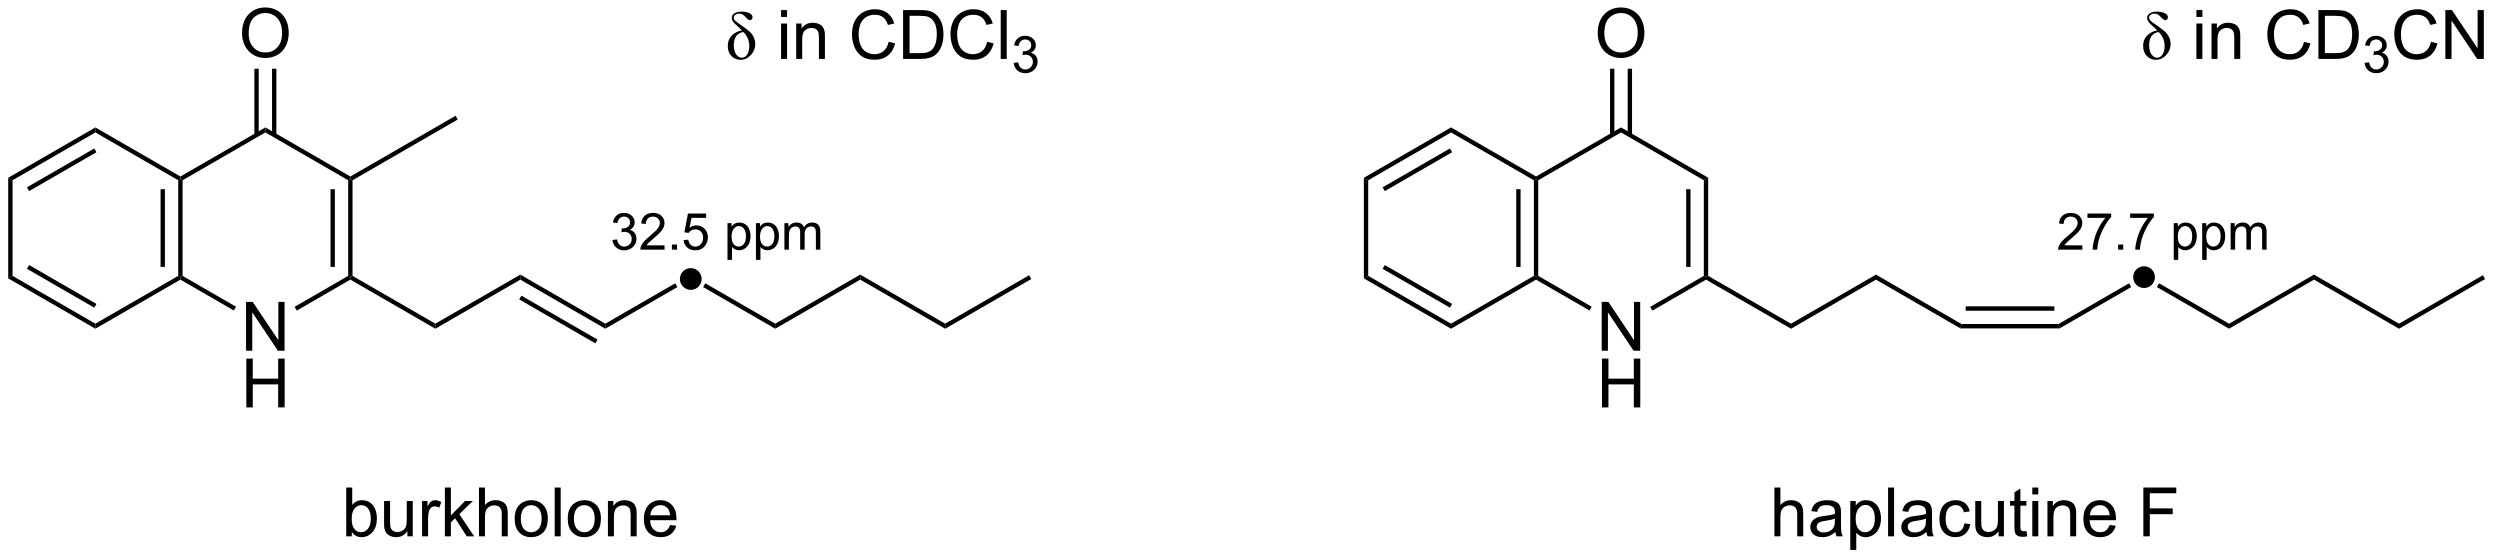 <?xml version="1.0" encoding="UTF-8"?>
<!DOCTYPE svg PUBLIC '-//W3C//DTD SVG 1.0//EN'
          'http://www.w3.org/TR/2001/REC-SVG-20010904/DTD/svg10.dtd'>
<svg stroke-dasharray="none" shape-rendering="auto" xmlns="http://www.w3.org/2000/svg" font-family="'Dialog'" text-rendering="auto" width="402" fill-opacity="1" color-interpolation="auto" color-rendering="auto" preserveAspectRatio="xMidYMid meet" font-size="12px" viewBox="0 0 402 90" fill="black" xmlns:xlink="http://www.w3.org/1999/xlink" stroke="black" image-rendering="auto" stroke-miterlimit="10" stroke-linecap="square" stroke-linejoin="miter" font-style="normal" stroke-width="1" height="90" stroke-dashoffset="0" font-weight="normal" stroke-opacity="1"
><!--Generated by the Batik Graphics2D SVG Generator--><defs id="genericDefs"
  /><g
  ><defs id="defs1"
    ><clipPath clipPathUnits="userSpaceOnUse" id="clipPath1"
      ><path d="M0.633 2.71 L301.441 2.71 L301.441 70.151 L0.633 70.151 L0.633 2.71 Z"
      /></clipPath
      ><clipPath clipPathUnits="userSpaceOnUse" id="clipPath2"
      ><path d="M26.406 276.497 L26.406 342.063 L318.85 342.063 L318.85 276.497 Z"
      /></clipPath
    ></defs
    ><g transform="scale(1.333,1.333) translate(-0.633,-2.71) matrix(1.029,0,0,1.029,-26.528,-281.695)"
    ><path d="M107.374 310.371 C106.67 310.371 106.099 309.8 106.099 309.096 C106.099 308.391 106.67 307.82 107.374 307.82 C108.079 307.82 108.65 308.391 108.65 309.096 C108.65 309.8 108.079 310.371 107.374 310.371" stroke="none" clip-path="url(#clipPath2)"
    /></g
    ><g transform="matrix(1.371,0,0,1.371,-36.215,-379.207)"
    ><path d="M277.883 310.371 C277.179 310.371 276.608 309.8 276.608 309.096 C276.608 308.391 277.179 307.82 277.883 307.82 C278.588 307.82 279.159 308.391 279.159 309.096 C279.159 309.8 278.588 310.371 277.883 310.371" stroke="none" clip-path="url(#clipPath2)"
    /></g
    ><g transform="matrix(1.371,0,0,1.371,-36.215,-379.207)"
    ><path d="M47.83 308.948 L47.574 309.096 L47.319 308.948 L47.319 297.734 L47.574 297.586 L47.83 297.734 ZM45.758 307.899 L45.758 298.783 L45.248 298.783 L45.248 307.899 Z" stroke="none" clip-path="url(#clipPath2)"
    /></g
    ><g transform="matrix(1.371,0,0,1.371,-36.215,-379.207)"
    ><path d="M47.574 297.292 L47.574 297.586 L47.319 297.734 L37.6 292.126 L37.6 291.537 Z" stroke="none" clip-path="url(#clipPath2)"
    /></g
    ><g transform="matrix(1.371,0,0,1.371,-36.215,-379.207)"
    ><path d="M37.6 291.537 L37.6 292.126 L27.888 297.734 L27.378 297.439 ZM37.473 294.003 L29.577 298.561 L29.832 299.003 L37.728 294.445 Z" stroke="none" clip-path="url(#clipPath2)"
    /></g
    ><g transform="matrix(1.371,0,0,1.371,-36.215,-379.207)"
    ><path d="M27.378 297.439 L27.888 297.734 L27.888 308.948 L27.378 309.243 Z" stroke="none" clip-path="url(#clipPath2)"
    /></g
    ><g transform="matrix(1.371,0,0,1.371,-36.215,-379.207)"
    ><path d="M27.378 309.243 L27.888 308.948 L37.6 314.555 L37.6 315.145 ZM29.577 308.12 L37.473 312.679 L37.728 312.237 L29.832 307.679 Z" stroke="none" clip-path="url(#clipPath2)"
    /></g
    ><g transform="matrix(1.371,0,0,1.371,-36.215,-379.207)"
    ><path d="M37.6 315.145 L37.6 314.555 L47.319 308.948 L47.574 309.096 L47.574 309.39 Z" stroke="none" clip-path="url(#clipPath2)"
    /></g
    ><g transform="matrix(1.371,0,0,1.371,-36.215,-379.207)"
    ><path d="M55.275 317.725 L55.275 311.998 L56.054 311.998 L59.062 316.493 L59.062 311.998 L59.788 311.998 L59.788 317.725 L59.01 317.725 L56.002 313.225 L56.002 317.725 L55.275 317.725 Z" stroke="none" clip-path="url(#clipPath2)"
    /></g
    ><g transform="matrix(1.371,0,0,1.371,-36.215,-379.207)"
    ><path d="M55.307 324.375 L55.307 318.649 L56.064 318.649 L56.064 321 L59.041 321 L59.041 318.649 L59.799 318.649 L59.799 324.375 L59.041 324.375 L59.041 321.675 L56.064 321.675 L56.064 324.375 L55.307 324.375 Z" stroke="none" clip-path="url(#clipPath2)"
    /></g
    ><g transform="matrix(1.371,0,0,1.371,-36.215,-379.207)"
    ><path d="M47.574 309.39 L47.574 309.096 L47.83 308.948 L54.099 312.568 L53.844 313.01 Z" stroke="none" clip-path="url(#clipPath2)"
    /></g
    ><g transform="matrix(1.371,0,0,1.371,-36.215,-379.207)"
    ><path d="M61.222 313.019 L60.967 312.577 L67.252 308.948 L67.508 309.096 L67.508 309.39 Z" stroke="none" clip-path="url(#clipPath2)"
    /></g
    ><g transform="matrix(1.371,0,0,1.371,-36.215,-379.207)"
    ><path d="M67.763 308.948 L67.508 309.096 L67.252 308.948 L67.252 297.734 L67.508 297.586 L67.763 297.734 ZM65.691 307.899 L65.691 298.782 L65.181 298.782 L65.181 307.899 Z" stroke="none" clip-path="url(#clipPath2)"
    /></g
    ><g transform="matrix(1.371,0,0,1.371,-36.215,-379.207)"
    ><path d="M67.508 297.292 L67.508 297.586 L67.252 297.734 L57.541 292.126 L57.541 291.537 Z" stroke="none" clip-path="url(#clipPath2)"
    /></g
    ><g transform="matrix(1.371,0,0,1.371,-36.215,-379.207)"
    ><path d="M57.541 291.537 L57.541 292.126 L47.83 297.734 L47.574 297.586 L47.574 297.292 Z" stroke="none" clip-path="url(#clipPath2)"
    /></g
    ><g transform="matrix(1.371,0,0,1.371,-36.215,-379.207)"
    ><path d="M54.804 280.508 Q54.804 279.081 55.57 278.277 Q56.335 277.469 57.546 277.469 Q58.338 277.469 58.973 277.85 Q59.611 278.227 59.945 278.904 Q60.281 279.581 60.281 280.441 Q60.281 281.313 59.929 282.001 Q59.578 282.688 58.932 283.042 Q58.288 283.397 57.541 283.397 Q56.734 283.397 56.096 283.006 Q55.46 282.613 55.132 281.938 Q54.804 281.261 54.804 280.508 ZM55.585 280.519 Q55.585 281.555 56.14 282.152 Q56.697 282.745 57.538 282.745 Q58.393 282.745 58.945 282.144 Q59.499 281.542 59.499 280.438 Q59.499 279.738 59.262 279.217 Q59.025 278.696 58.57 278.409 Q58.117 278.12 57.549 278.12 Q56.744 278.12 56.163 278.675 Q55.585 279.227 55.585 280.519 Z" stroke="none" clip-path="url(#clipPath2)"
    /></g
    ><g transform="matrix(1.371,0,0,1.371,-36.215,-379.207)"
    ><path d="M58.832 292.43 L58.832 284.653 L58.322 284.653 L58.322 292.43 ZM56.76 292.43 L56.76 284.653 L56.25 284.653 L56.25 292.43 Z" stroke="none" clip-path="url(#clipPath2)"
    /></g
    ><g transform="matrix(1.371,0,0,1.371,-36.215,-379.207)"
    ><path d="M67.508 309.39 L67.508 309.096 L67.763 308.948 L77.474 314.555 L77.474 315.145 Z" stroke="none" clip-path="url(#clipPath2)"
    /></g
    ><g transform="matrix(1.371,0,0,1.371,-36.215,-379.207)"
    ><path d="M77.474 315.145 L77.474 314.555 L87.441 308.801 L87.441 309.39 Z" stroke="none" clip-path="url(#clipPath2)"
    /></g
    ><g transform="matrix(1.371,0,0,1.371,-36.215,-379.207)"
    ><path d="M87.441 309.39 L87.441 308.801 L97.407 314.555 L97.407 315.145 ZM87.313 311.709 L96.244 316.865 L96.499 316.423 L87.569 311.267 Z" stroke="none" clip-path="url(#clipPath2)"
    /></g
    ><g transform="matrix(1.371,0,0,1.371,-36.215,-379.207)"
    ><path d="M97.407 315.145 L97.407 314.555 L105.611 309.819 L105.866 310.261 Z" stroke="none" clip-path="url(#clipPath2)"
    /></g
    ><g transform="matrix(1.371,0,0,1.371,-36.215,-379.207)"
    ><path d="M108.882 310.261 L109.137 309.819 L117.341 314.555 L117.341 315.145 Z" stroke="none" clip-path="url(#clipPath2)"
    /></g
    ><g transform="matrix(1.371,0,0,1.371,-36.215,-379.207)"
    ><path d="M117.341 315.145 L117.341 314.555 L127.307 308.801 L127.307 309.39 Z" stroke="none" clip-path="url(#clipPath2)"
    /></g
    ><g transform="matrix(1.371,0,0,1.371,-36.215,-379.207)"
    ><path d="M127.307 309.39 L127.307 308.801 L137.274 314.555 L137.274 315.145 Z" stroke="none" clip-path="url(#clipPath2)"
    /></g
    ><g transform="matrix(1.371,0,0,1.371,-36.215,-379.207)"
    ><path d="M137.274 315.145 L137.274 314.555 L147.113 308.875 L147.368 309.316 Z" stroke="none" clip-path="url(#clipPath2)"
    /></g
    ><g transform="matrix(1.371,0,0,1.371,-36.215,-379.207)"
    ><path d="M67.763 297.734 L67.508 297.586 L67.508 297.292 L79.851 290.166 L80.106 290.607 Z" stroke="none" clip-path="url(#clipPath2)"
    /></g
    ><g transform="matrix(1.371,0,0,1.371,-36.215,-379.207)"
    ><path d="M98.252 304.74 L98.779 304.67 Q98.871 305.119 99.088 305.316 Q99.307 305.514 99.621 305.514 Q99.992 305.514 100.248 305.256 Q100.506 304.998 100.506 304.617 Q100.506 304.254 100.268 304.019 Q100.031 303.783 99.664 303.783 Q99.516 303.783 99.293 303.842 L99.352 303.379 Q99.404 303.385 99.436 303.385 Q99.773 303.385 100.043 303.209 Q100.312 303.033 100.312 302.666 Q100.312 302.377 100.115 302.188 Q99.92 301.996 99.609 301.996 Q99.301 301.996 99.096 302.19 Q98.891 302.383 98.832 302.769 L98.305 302.676 Q98.402 302.144 98.744 301.853 Q99.088 301.562 99.598 301.562 Q99.949 301.562 100.244 301.713 Q100.541 301.863 100.697 302.125 Q100.853 302.385 100.853 302.678 Q100.853 302.957 100.703 303.185 Q100.555 303.414 100.262 303.549 Q100.643 303.637 100.853 303.914 Q101.064 304.19 101.064 304.606 Q101.064 305.168 100.654 305.56 Q100.244 305.951 99.617 305.951 Q99.053 305.951 98.678 305.615 Q98.305 305.277 98.252 304.74 ZM104.358 305.367 L104.358 305.875 L101.519 305.875 Q101.513 305.684 101.581 305.508 Q101.689 305.219 101.927 304.938 Q102.167 304.656 102.618 304.287 Q103.317 303.713 103.564 303.377 Q103.81 303.041 103.81 302.742 Q103.81 302.43 103.585 302.215 Q103.362 301.998 103.001 301.998 Q102.62 301.998 102.392 302.227 Q102.163 302.455 102.161 302.859 L101.618 302.805 Q101.675 302.197 102.038 301.881 Q102.401 301.562 103.013 301.562 Q103.632 301.562 103.991 301.906 Q104.353 302.248 104.353 302.754 Q104.353 303.012 104.247 303.262 Q104.142 303.51 103.895 303.785 Q103.651 304.06 103.083 304.541 Q102.608 304.94 102.474 305.082 Q102.339 305.225 102.251 305.367 L104.358 305.367 ZM105.219 305.875 L105.219 305.273 L105.82 305.273 L105.82 305.875 L105.219 305.875 ZM106.591 304.75 L107.144 304.703 Q107.206 305.107 107.429 305.31 Q107.653 305.514 107.97 305.514 Q108.351 305.514 108.614 305.227 Q108.878 304.94 108.878 304.465 Q108.878 304.014 108.624 303.754 Q108.372 303.492 107.962 303.492 Q107.706 303.492 107.501 303.609 Q107.296 303.725 107.179 303.908 L106.685 303.844 L107.101 301.639 L109.235 301.639 L109.235 302.143 L107.522 302.143 L107.29 303.297 Q107.677 303.027 108.103 303.027 Q108.665 303.027 109.052 303.418 Q109.439 303.807 109.439 304.418 Q109.439 305.002 109.099 305.426 Q108.685 305.949 107.97 305.949 Q107.384 305.949 107.013 305.621 Q106.644 305.291 106.591 304.75 ZM111.741 307.068 L111.741 302.764 L112.222 302.764 L112.222 303.168 Q112.392 302.93 112.605 302.812 Q112.819 302.693 113.124 302.693 Q113.522 302.693 113.827 302.898 Q114.132 303.103 114.286 303.477 Q114.442 303.85 114.442 304.295 Q114.442 304.773 114.27 305.156 Q114.099 305.537 113.772 305.742 Q113.446 305.945 113.085 305.945 Q112.821 305.945 112.612 305.834 Q112.403 305.723 112.269 305.553 L112.269 307.068 L111.741 307.068 ZM112.218 304.336 Q112.218 304.938 112.46 305.225 Q112.704 305.512 113.05 305.512 Q113.401 305.512 113.651 305.215 Q113.903 304.916 113.903 304.293 Q113.903 303.697 113.657 303.402 Q113.413 303.106 113.073 303.106 Q112.737 303.106 112.478 303.422 Q112.218 303.736 112.218 304.336 ZM115.078 307.068 L115.078 302.764 L115.559 302.764 L115.559 303.168 Q115.728 302.93 115.941 302.812 Q116.156 302.693 116.461 302.693 Q116.859 302.693 117.164 302.898 Q117.469 303.103 117.623 303.477 Q117.779 303.85 117.779 304.295 Q117.779 304.773 117.607 305.156 Q117.436 305.537 117.109 305.742 Q116.783 305.945 116.422 305.945 Q116.158 305.945 115.949 305.834 Q115.74 305.723 115.606 305.553 L115.606 307.068 L115.078 307.068 ZM115.555 304.336 Q115.555 304.938 115.797 305.225 Q116.041 305.512 116.387 305.512 Q116.738 305.512 116.988 305.215 Q117.24 304.916 117.24 304.293 Q117.24 303.697 116.994 303.402 Q116.75 303.106 116.41 303.106 Q116.074 303.106 115.814 303.422 Q115.555 303.736 115.555 304.336 ZM118.415 305.875 L118.415 302.764 L118.886 302.764 L118.886 303.199 Q119.032 302.971 119.274 302.832 Q119.519 302.693 119.829 302.693 Q120.175 302.693 120.395 302.838 Q120.618 302.981 120.708 303.238 Q121.077 302.693 121.669 302.693 Q122.132 302.693 122.38 302.949 Q122.63 303.205 122.63 303.738 L122.63 305.875 L122.106 305.875 L122.106 303.914 Q122.106 303.598 122.054 303.459 Q122.003 303.32 121.868 303.236 Q121.733 303.15 121.552 303.15 Q121.224 303.15 121.007 303.369 Q120.79 303.586 120.79 304.066 L120.79 305.875 L120.263 305.875 L120.263 303.853 Q120.263 303.502 120.134 303.326 Q120.005 303.15 119.712 303.15 Q119.489 303.15 119.3 303.268 Q119.112 303.385 119.026 303.611 Q118.942 303.836 118.942 304.26 L118.942 305.875 L118.415 305.875 Z" stroke="none" clip-path="url(#clipPath2)"
    /></g
    ><g transform="matrix(1.371,0,0,1.371,-36.215,-379.207)"
    ><path d="M67.677 339.5 L67.023 339.5 L67.023 333.773 L67.727 333.773 L67.727 335.815 Q68.172 335.258 68.865 335.258 Q69.247 335.258 69.588 335.411 Q69.93 335.565 70.151 335.846 Q70.372 336.125 70.497 336.521 Q70.622 336.914 70.622 337.362 Q70.622 338.43 70.094 339.013 Q69.568 339.594 68.828 339.594 Q68.094 339.594 67.677 338.979 L67.677 339.5 ZM67.669 337.393 Q67.669 338.141 67.872 338.471 Q68.203 339.016 68.771 339.016 Q69.232 339.016 69.568 338.615 Q69.904 338.214 69.904 337.422 Q69.904 336.609 69.581 336.224 Q69.258 335.836 68.802 335.836 Q68.341 335.836 68.005 336.237 Q67.669 336.635 67.669 337.393 ZM74.197 339.5 L74.197 338.891 Q73.712 339.594 72.879 339.594 Q72.512 339.594 72.194 339.453 Q71.876 339.312 71.72 339.099 Q71.566 338.885 71.504 338.578 Q71.462 338.37 71.462 337.922 L71.462 335.352 L72.165 335.352 L72.165 337.651 Q72.165 338.203 72.207 338.393 Q72.275 338.672 72.488 338.831 Q72.704 338.987 73.019 338.987 Q73.337 338.987 73.613 338.825 Q73.892 338.664 74.007 338.385 Q74.121 338.104 74.121 337.573 L74.121 335.352 L74.824 335.352 L74.824 339.5 L74.197 339.5 ZM75.919 339.5 L75.919 335.352 L76.552 335.352 L76.552 335.979 Q76.794 335.539 76.997 335.398 Q77.203 335.258 77.451 335.258 Q77.805 335.258 78.172 335.484 L77.93 336.135 Q77.672 335.984 77.414 335.984 Q77.185 335.984 77 336.122 Q76.818 336.26 76.74 336.508 Q76.622 336.883 76.622 337.328 L76.622 339.5 L75.919 339.5 ZM78.594 339.5 L78.594 333.773 L79.297 333.773 L79.297 337.039 L80.961 335.352 L81.872 335.352 L80.287 336.891 L82.031 339.5 L81.164 339.5 L79.794 337.378 L79.297 337.854 L79.297 339.5 L78.594 339.5 ZM82.591 339.5 L82.591 333.773 L83.294 333.773 L83.294 335.828 Q83.787 335.258 84.537 335.258 Q84.997 335.258 85.336 335.44 Q85.677 335.62 85.823 335.94 Q85.969 336.26 85.969 336.87 L85.969 339.5 L85.266 339.5 L85.266 336.87 Q85.266 336.344 85.037 336.104 Q84.81 335.862 84.391 335.862 Q84.078 335.862 83.802 336.026 Q83.529 336.188 83.412 336.466 Q83.294 336.742 83.294 337.229 L83.294 339.5 L82.591 339.5 ZM86.777 337.425 Q86.777 336.273 87.418 335.719 Q87.954 335.258 88.723 335.258 Q89.579 335.258 90.121 335.818 Q90.665 336.378 90.665 337.367 Q90.665 338.167 90.423 338.628 Q90.184 339.086 89.725 339.341 Q89.267 339.594 88.723 339.594 Q87.853 339.594 87.314 339.036 Q86.777 338.477 86.777 337.425 ZM87.501 337.425 Q87.501 338.221 87.848 338.62 Q88.197 339.016 88.723 339.016 Q89.246 339.016 89.592 338.617 Q89.941 338.219 89.941 337.401 Q89.941 336.633 89.592 336.237 Q89.243 335.839 88.723 335.839 Q88.197 335.839 87.848 336.234 Q87.501 336.628 87.501 337.425 ZM91.474 339.5 L91.474 333.773 L92.177 333.773 L92.177 339.5 L91.474 339.5 ZM93.004 337.425 Q93.004 336.273 93.644 335.719 Q94.181 335.258 94.949 335.258 Q95.806 335.258 96.348 335.818 Q96.892 336.378 96.892 337.367 Q96.892 338.167 96.65 338.628 Q96.41 339.086 95.952 339.341 Q95.493 339.594 94.949 339.594 Q94.079 339.594 93.54 339.036 Q93.004 338.477 93.004 337.425 ZM93.728 337.425 Q93.728 338.221 94.074 338.62 Q94.423 339.016 94.949 339.016 Q95.473 339.016 95.819 338.617 Q96.168 338.219 96.168 337.401 Q96.168 336.633 95.819 336.237 Q95.47 335.839 94.949 335.839 Q94.423 335.839 94.074 336.234 Q93.728 336.628 93.728 337.425 ZM97.716 339.5 L97.716 335.352 L98.349 335.352 L98.349 335.94 Q98.805 335.258 99.669 335.258 Q100.044 335.258 100.357 335.393 Q100.672 335.526 100.828 335.745 Q100.984 335.964 101.047 336.266 Q101.086 336.461 101.086 336.948 L101.086 339.5 L100.383 339.5 L100.383 336.977 Q100.383 336.547 100.299 336.333 Q100.219 336.12 100.01 335.995 Q99.802 335.867 99.521 335.867 Q99.07 335.867 98.745 336.154 Q98.419 336.438 98.419 337.234 L98.419 339.5 L97.716 339.5 ZM105.004 338.164 L105.731 338.253 Q105.559 338.891 105.092 339.242 Q104.629 339.594 103.908 339.594 Q102.996 339.594 102.462 339.034 Q101.931 338.471 101.931 337.461 Q101.931 336.414 102.47 335.836 Q103.009 335.258 103.868 335.258 Q104.699 335.258 105.225 335.825 Q105.754 336.391 105.754 337.417 Q105.754 337.479 105.751 337.604 L102.658 337.604 Q102.697 338.289 103.043 338.654 Q103.392 339.016 103.91 339.016 Q104.298 339.016 104.572 338.812 Q104.845 338.609 105.004 338.164 ZM102.697 337.026 L105.012 337.026 Q104.965 336.503 104.746 336.242 Q104.41 335.836 103.876 335.836 Q103.392 335.836 103.061 336.161 Q102.731 336.484 102.697 337.026 Z" stroke="none" clip-path="url(#clipPath2)"
    /></g
    ><g transform="matrix(1.371,0,0,1.371,-36.215,-379.207)"
    ><path d="M206.829 308.948 L206.574 309.096 L206.319 308.948 L206.319 297.734 L206.574 297.586 L206.829 297.734 ZM204.758 307.899 L204.758 298.783 L204.248 298.783 L204.248 307.899 Z" stroke="none" clip-path="url(#clipPath2)"
    /></g
    ><g transform="matrix(1.371,0,0,1.371,-36.215,-379.207)"
    ><path d="M206.574 297.292 L206.574 297.586 L206.319 297.734 L196.6 292.126 L196.6 291.537 Z" stroke="none" clip-path="url(#clipPath2)"
    /></g
    ><g transform="matrix(1.371,0,0,1.371,-36.215,-379.207)"
    ><path d="M196.6 291.537 L196.6 292.126 L186.888 297.734 L186.378 297.439 ZM196.472 294.003 L188.577 298.561 L188.832 299.003 L196.728 294.445 Z" stroke="none" clip-path="url(#clipPath2)"
    /></g
    ><g transform="matrix(1.371,0,0,1.371,-36.215,-379.207)"
    ><path d="M186.378 297.439 L186.888 297.734 L186.888 308.948 L186.378 309.243 Z" stroke="none" clip-path="url(#clipPath2)"
    /></g
    ><g transform="matrix(1.371,0,0,1.371,-36.215,-379.207)"
    ><path d="M186.378 309.243 L186.888 308.948 L196.6 314.555 L196.6 315.145 ZM188.577 308.12 L196.472 312.679 L196.728 312.237 L188.832 307.679 Z" stroke="none" clip-path="url(#clipPath2)"
    /></g
    ><g transform="matrix(1.371,0,0,1.371,-36.215,-379.207)"
    ><path d="M196.6 315.145 L196.6 314.555 L206.319 308.948 L206.574 309.096 L206.574 309.39 Z" stroke="none" clip-path="url(#clipPath2)"
    /></g
    ><g transform="matrix(1.371,0,0,1.371,-36.215,-379.207)"
    ><path d="M214.275 317.725 L214.275 311.998 L215.054 311.998 L218.062 316.493 L218.062 311.998 L218.788 311.998 L218.788 317.725 L218.01 317.725 L215.002 313.225 L215.002 317.725 L214.275 317.725 Z" stroke="none" clip-path="url(#clipPath2)"
    /></g
    ><g transform="matrix(1.371,0,0,1.371,-36.215,-379.207)"
    ><path d="M214.307 324.375 L214.307 318.649 L215.064 318.649 L215.064 321 L218.041 321 L218.041 318.649 L218.799 318.649 L218.799 324.375 L218.041 324.375 L218.041 321.675 L215.064 321.675 L215.064 324.375 L214.307 324.375 Z" stroke="none" clip-path="url(#clipPath2)"
    /></g
    ><g transform="matrix(1.371,0,0,1.371,-36.215,-379.207)"
    ><path d="M206.574 309.39 L206.574 309.096 L206.829 308.948 L213.099 312.568 L212.844 313.01 Z" stroke="none" clip-path="url(#clipPath2)"
    /></g
    ><g transform="matrix(1.371,0,0,1.371,-36.215,-379.207)"
    ><path d="M220.222 313.019 L219.967 312.577 L226.252 308.948 L226.508 309.096 L226.508 309.39 Z" stroke="none" clip-path="url(#clipPath2)"
    /></g
    ><g transform="matrix(1.371,0,0,1.371,-36.215,-379.207)"
    ><path d="M226.763 308.948 L226.508 309.096 L226.252 308.948 L226.252 297.734 L226.763 297.439 ZM224.691 307.899 L224.691 298.782 L224.181 298.782 L224.181 307.899 Z" stroke="none" clip-path="url(#clipPath2)"
    /></g
    ><g transform="matrix(1.371,0,0,1.371,-36.215,-379.207)"
    ><path d="M226.763 297.439 L226.252 297.734 L216.541 292.126 L216.541 291.537 Z" stroke="none" clip-path="url(#clipPath2)"
    /></g
    ><g transform="matrix(1.371,0,0,1.371,-36.215,-379.207)"
    ><path d="M216.541 291.537 L216.541 292.126 L206.829 297.734 L206.574 297.586 L206.574 297.292 Z" stroke="none" clip-path="url(#clipPath2)"
    /></g
    ><g transform="matrix(1.371,0,0,1.371,-36.215,-379.207)"
    ><path d="M213.804 280.508 Q213.804 279.081 214.57 278.277 Q215.335 277.469 216.546 277.469 Q217.338 277.469 217.973 277.85 Q218.611 278.227 218.945 278.904 Q219.281 279.581 219.281 280.441 Q219.281 281.313 218.929 282.001 Q218.577 282.688 217.932 283.042 Q217.288 283.397 216.541 283.397 Q215.734 283.397 215.096 283.006 Q214.46 282.613 214.132 281.938 Q213.804 281.261 213.804 280.508 ZM214.585 280.519 Q214.585 281.555 215.14 282.152 Q215.697 282.745 216.538 282.745 Q217.393 282.745 217.945 282.144 Q218.499 281.542 218.499 280.438 Q218.499 279.738 218.262 279.217 Q218.025 278.696 217.57 278.409 Q217.117 278.12 216.549 278.12 Q215.744 278.12 215.163 278.675 Q214.585 279.227 214.585 280.519 Z" stroke="none" clip-path="url(#clipPath2)"
    /></g
    ><g transform="matrix(1.371,0,0,1.371,-36.215,-379.207)"
    ><path d="M217.832 292.43 L217.832 284.653 L217.322 284.653 L217.322 292.43 ZM215.76 292.43 L215.76 284.653 L215.25 284.653 L215.25 292.43 Z" stroke="none" clip-path="url(#clipPath2)"
    /></g
    ><g transform="matrix(1.371,0,0,1.371,-36.215,-379.207)"
    ><path d="M226.508 309.39 L226.508 309.096 L226.763 308.948 L236.474 314.555 L236.474 315.145 Z" stroke="none" clip-path="url(#clipPath2)"
    /></g
    ><g transform="matrix(1.371,0,0,1.371,-36.215,-379.207)"
    ><path d="M236.474 315.145 L236.474 314.555 L246.441 308.801 L246.441 309.39 Z" stroke="none" clip-path="url(#clipPath2)"
    /></g
    ><g transform="matrix(1.371,0,0,1.371,-36.215,-379.207)"
    ><path d="M270.646 305.367 L270.646 305.875 L267.807 305.875 Q267.801 305.684 267.869 305.508 Q267.976 305.219 268.215 304.938 Q268.455 304.656 268.906 304.287 Q269.605 303.713 269.851 303.377 Q270.098 303.041 270.098 302.742 Q270.098 302.43 269.873 302.215 Q269.65 301.998 269.289 301.998 Q268.908 301.998 268.68 302.227 Q268.451 302.455 268.449 302.859 L267.906 302.805 Q267.963 302.197 268.326 301.881 Q268.689 301.562 269.301 301.562 Q269.92 301.562 270.279 301.906 Q270.64 302.248 270.64 302.754 Q270.64 303.012 270.535 303.262 Q270.43 303.51 270.183 303.785 Q269.939 304.06 269.371 304.541 Q268.896 304.94 268.762 305.082 Q268.627 305.225 268.539 305.367 L270.646 305.367 ZM271.247 302.143 L271.247 301.635 L274.026 301.635 L274.026 302.045 Q273.616 302.482 273.214 303.207 Q272.811 303.93 272.591 304.693 Q272.433 305.232 272.39 305.875 L271.847 305.875 Q271.856 305.367 272.046 304.65 Q272.237 303.932 272.593 303.266 Q272.948 302.6 273.351 302.143 L271.247 302.143 ZM274.844 305.875 L274.844 305.273 L275.445 305.273 L275.445 305.875 L274.844 305.875 ZM276.251 302.143 L276.251 301.635 L279.03 301.635 L279.03 302.045 Q278.62 302.482 278.218 303.207 Q277.815 303.93 277.595 304.693 Q277.436 305.232 277.394 305.875 L276.851 305.875 Q276.86 305.367 277.05 304.65 Q277.241 303.932 277.597 303.266 Q277.952 302.6 278.354 302.143 L276.251 302.143 ZM281.366 307.068 L281.366 302.764 L281.847 302.764 L281.847 303.168 Q282.017 302.93 282.229 302.812 Q282.444 302.693 282.749 302.693 Q283.147 302.693 283.452 302.898 Q283.757 303.103 283.911 303.477 Q284.067 303.85 284.067 304.295 Q284.067 304.773 283.895 305.156 Q283.724 305.537 283.397 305.742 Q283.071 305.945 282.71 305.945 Q282.446 305.945 282.237 305.834 Q282.028 305.723 281.894 305.553 L281.894 307.068 L281.366 307.068 ZM281.843 304.336 Q281.843 304.938 282.085 305.225 Q282.329 305.512 282.675 305.512 Q283.026 305.512 283.276 305.215 Q283.528 304.916 283.528 304.293 Q283.528 303.697 283.282 303.402 Q283.038 303.106 282.698 303.106 Q282.362 303.106 282.102 303.422 Q281.843 303.736 281.843 304.336 ZM284.703 307.068 L284.703 302.764 L285.183 302.764 L285.183 303.168 Q285.353 302.93 285.566 302.812 Q285.781 302.693 286.086 302.693 Q286.484 302.693 286.789 302.898 Q287.094 303.103 287.248 303.477 Q287.404 303.85 287.404 304.295 Q287.404 304.773 287.232 305.156 Q287.06 305.537 286.734 305.742 Q286.408 305.945 286.047 305.945 Q285.783 305.945 285.574 305.834 Q285.365 305.723 285.23 305.553 L285.23 307.068 L284.703 307.068 ZM285.18 304.336 Q285.18 304.938 285.422 305.225 Q285.666 305.512 286.012 305.512 Q286.363 305.512 286.613 305.215 Q286.865 304.916 286.865 304.293 Q286.865 303.697 286.619 303.402 Q286.375 303.106 286.035 303.106 Q285.699 303.106 285.439 303.422 Q285.18 303.736 285.18 304.336 ZM288.04 305.875 L288.04 302.764 L288.511 302.764 L288.511 303.199 Q288.657 302.971 288.899 302.832 Q289.144 302.693 289.454 302.693 Q289.8 302.693 290.02 302.838 Q290.243 302.981 290.333 303.238 Q290.702 302.693 291.294 302.693 Q291.757 302.693 292.005 302.949 Q292.255 303.205 292.255 303.738 L292.255 305.875 L291.731 305.875 L291.731 303.914 Q291.731 303.598 291.679 303.459 Q291.628 303.32 291.493 303.236 Q291.358 303.15 291.177 303.15 Q290.849 303.15 290.632 303.369 Q290.415 303.586 290.415 304.066 L290.415 305.875 L289.888 305.875 L289.888 303.853 Q289.888 303.502 289.759 303.326 Q289.63 303.15 289.337 303.15 Q289.114 303.15 288.925 303.268 Q288.737 303.385 288.651 303.611 Q288.567 303.836 288.567 304.26 L288.567 305.875 L288.04 305.875 Z" stroke="none" clip-path="url(#clipPath2)"
    /></g
    ><g transform="matrix(1.371,0,0,1.371,-36.215,-379.207)"
    ><path d="M234.529 339.5 L234.529 333.773 L235.232 333.773 L235.232 335.828 Q235.724 335.258 236.474 335.258 Q236.935 335.258 237.273 335.44 Q237.615 335.62 237.76 335.94 Q237.906 336.26 237.906 336.87 L237.906 339.5 L237.203 339.5 L237.203 336.87 Q237.203 336.344 236.974 336.104 Q236.747 335.862 236.328 335.862 Q236.016 335.862 235.74 336.026 Q235.466 336.188 235.349 336.466 Q235.232 336.742 235.232 337.229 L235.232 339.5 L234.529 339.5 ZM241.684 338.987 Q241.293 339.32 240.931 339.458 Q240.572 339.594 240.157 339.594 Q239.473 339.594 239.106 339.26 Q238.738 338.925 238.738 338.406 Q238.738 338.102 238.876 337.849 Q239.017 337.596 239.241 337.445 Q239.465 337.292 239.746 337.214 Q239.954 337.159 240.371 337.109 Q241.223 337.008 241.626 336.867 Q241.629 336.721 241.629 336.682 Q241.629 336.253 241.431 336.078 Q241.16 335.839 240.629 335.839 Q240.134 335.839 239.897 336.013 Q239.66 336.188 239.548 336.628 L238.861 336.534 Q238.954 336.094 239.168 335.823 Q239.384 335.55 239.79 335.404 Q240.197 335.258 240.731 335.258 Q241.262 335.258 241.593 335.383 Q241.926 335.508 242.082 335.698 Q242.238 335.885 242.301 336.175 Q242.337 336.354 242.337 336.823 L242.337 337.76 Q242.337 338.742 242.381 339.003 Q242.426 339.26 242.559 339.5 L241.824 339.5 Q241.715 339.281 241.684 338.987 ZM241.626 337.417 Q241.244 337.573 240.478 337.682 Q240.043 337.745 239.863 337.823 Q239.684 337.901 239.585 338.052 Q239.488 338.203 239.488 338.385 Q239.488 338.667 239.702 338.854 Q239.915 339.042 240.324 339.042 Q240.731 339.042 241.046 338.865 Q241.363 338.688 241.512 338.378 Q241.626 338.141 241.626 337.675 L241.626 337.417 ZM243.427 341.091 L243.427 335.352 L244.068 335.352 L244.068 335.891 Q244.294 335.573 244.578 335.417 Q244.865 335.258 245.271 335.258 Q245.802 335.258 246.208 335.531 Q246.615 335.805 246.82 336.302 Q247.029 336.8 247.029 337.393 Q247.029 338.031 246.799 338.542 Q246.57 339.05 246.135 339.323 Q245.701 339.594 245.219 339.594 Q244.867 339.594 244.589 339.445 Q244.31 339.297 244.13 339.07 L244.13 341.091 L243.427 341.091 ZM244.062 337.448 Q244.062 338.25 244.385 338.633 Q244.711 339.016 245.172 339.016 Q245.641 339.016 245.974 338.62 Q246.31 338.221 246.31 337.391 Q246.31 336.596 245.982 336.203 Q245.656 335.807 245.203 335.807 Q244.755 335.807 244.409 336.229 Q244.062 336.648 244.062 337.448 ZM247.861 339.5 L247.861 333.773 L248.564 333.773 L248.564 339.5 L247.861 339.5 ZM252.359 338.987 Q251.969 339.32 251.607 339.458 Q251.247 339.594 250.833 339.594 Q250.148 339.594 249.781 339.26 Q249.414 338.925 249.414 338.406 Q249.414 338.102 249.552 337.849 Q249.693 337.596 249.917 337.445 Q250.141 337.292 250.422 337.214 Q250.63 337.159 251.047 337.109 Q251.898 337.008 252.302 336.867 Q252.305 336.721 252.305 336.682 Q252.305 336.253 252.107 336.078 Q251.836 335.839 251.305 335.839 Q250.81 335.839 250.573 336.013 Q250.336 336.188 250.224 336.628 L249.536 336.534 Q249.63 336.094 249.844 335.823 Q250.06 335.55 250.466 335.404 Q250.872 335.258 251.406 335.258 Q251.938 335.258 252.268 335.383 Q252.602 335.508 252.758 335.698 Q252.914 335.885 252.977 336.175 Q253.013 336.354 253.013 336.823 L253.013 337.76 Q253.013 338.742 253.057 339.003 Q253.102 339.26 253.234 339.5 L252.5 339.5 Q252.391 339.281 252.359 338.987 ZM252.302 337.417 Q251.919 337.573 251.154 337.682 Q250.719 337.745 250.539 337.823 Q250.359 337.901 250.26 338.052 Q250.164 338.203 250.164 338.385 Q250.164 338.667 250.378 338.854 Q250.591 339.042 251 339.042 Q251.406 339.042 251.721 338.865 Q252.039 338.688 252.188 338.378 Q252.302 338.141 252.302 337.675 L252.302 337.417 ZM256.809 337.979 L257.501 338.07 Q257.387 338.784 256.921 339.19 Q256.454 339.594 255.775 339.594 Q254.923 339.594 254.405 339.036 Q253.887 338.479 253.887 337.44 Q253.887 336.768 254.108 336.266 Q254.332 335.76 254.788 335.51 Q255.244 335.258 255.777 335.258 Q256.454 335.258 256.884 335.599 Q257.314 335.94 257.434 336.57 L256.751 336.675 Q256.652 336.258 256.405 336.047 Q256.158 335.836 255.806 335.836 Q255.275 335.836 254.941 336.216 Q254.611 336.596 254.611 337.422 Q254.611 338.258 254.931 338.638 Q255.251 339.016 255.767 339.016 Q256.181 339.016 256.457 338.763 Q256.736 338.508 256.809 337.979 ZM260.822 339.5 L260.822 338.891 Q260.337 339.594 259.504 339.594 Q259.137 339.594 258.819 339.453 Q258.501 339.312 258.345 339.099 Q258.191 338.885 258.129 338.578 Q258.087 338.37 258.087 337.922 L258.087 335.352 L258.79 335.352 L258.79 337.651 Q258.79 338.203 258.832 338.393 Q258.9 338.672 259.113 338.831 Q259.329 338.987 259.644 338.987 Q259.962 338.987 260.238 338.825 Q260.517 338.664 260.632 338.385 Q260.746 338.104 260.746 337.573 L260.746 335.352 L261.449 335.352 L261.449 339.5 L260.822 339.5 ZM264.086 338.87 L264.188 339.492 Q263.891 339.555 263.656 339.555 Q263.273 339.555 263.062 339.435 Q262.852 339.312 262.766 339.115 Q262.68 338.917 262.68 338.284 L262.68 335.898 L262.164 335.898 L262.164 335.352 L262.68 335.352 L262.68 334.323 L263.38 333.901 L263.38 335.352 L264.086 335.352 L264.086 335.898 L263.38 335.898 L263.38 338.323 Q263.38 338.625 263.417 338.711 Q263.453 338.797 263.536 338.849 Q263.622 338.898 263.779 338.898 Q263.896 338.898 264.086 338.87 ZM264.777 334.581 L264.777 333.773 L265.481 333.773 L265.481 334.581 L264.777 334.581 ZM264.777 339.5 L264.777 335.352 L265.481 335.352 L265.481 339.5 L264.777 339.5 ZM266.552 339.5 L266.552 335.352 L267.185 335.352 L267.185 335.94 Q267.641 335.258 268.505 335.258 Q268.88 335.258 269.193 335.393 Q269.508 335.526 269.664 335.745 Q269.82 335.964 269.883 336.266 Q269.922 336.461 269.922 336.948 L269.922 339.5 L269.219 339.5 L269.219 336.977 Q269.219 336.547 269.135 336.333 Q269.055 336.12 268.846 335.995 Q268.638 335.867 268.357 335.867 Q267.906 335.867 267.581 336.154 Q267.255 336.438 267.255 337.234 L267.255 339.5 L266.552 339.5 ZM273.84 338.164 L274.566 338.253 Q274.394 338.891 273.928 339.242 Q273.465 339.594 272.743 339.594 Q271.832 339.594 271.298 339.034 Q270.767 338.471 270.767 337.461 Q270.767 336.414 271.306 335.836 Q271.845 335.258 272.704 335.258 Q273.535 335.258 274.061 335.825 Q274.59 336.391 274.59 337.417 Q274.59 337.479 274.587 337.604 L271.493 337.604 Q271.533 338.289 271.879 338.654 Q272.228 339.016 272.746 339.016 Q273.134 339.016 273.408 338.812 Q273.681 338.609 273.84 338.164 ZM271.533 337.026 L273.848 337.026 Q273.801 336.503 273.582 336.242 Q273.246 335.836 272.712 335.836 Q272.228 335.836 271.897 336.161 Q271.566 336.484 271.533 337.026 ZM277.801 339.5 L277.801 333.773 L281.665 333.773 L281.665 334.448 L278.559 334.448 L278.559 336.221 L281.246 336.221 L281.246 336.898 L278.559 336.898 L278.559 339.5 L277.801 339.5 Z" stroke="none" clip-path="url(#clipPath2)"
    /></g
    ><g transform="matrix(1.371,0,0,1.371,-36.215,-379.207)"
    ><path d="M246.441 309.39 L246.441 308.801 L256.476 314.595 L256.339 315.105 Z" stroke="none" clip-path="url(#clipPath2)"
    /></g
    ><g transform="matrix(1.371,0,0,1.371,-36.215,-379.207)"
    ><path d="M256.339 315.105 L256.476 314.595 L267.848 314.595 L267.985 315.105 ZM256.963 313.033 L267.361 313.033 L267.361 312.523 L256.963 312.523 Z" stroke="none" clip-path="url(#clipPath2)"
    /></g
    ><g transform="matrix(1.371,0,0,1.371,-36.215,-379.207)"
    ><path d="M267.985 315.105 L267.848 314.595 L276.12 309.819 L276.375 310.261 Z" stroke="none" clip-path="url(#clipPath2)"
    /></g
    ><g transform="matrix(1.371,0,0,1.371,-36.215,-379.207)"
    ><path d="M279.391 310.261 L279.646 309.819 L287.85 314.555 L287.85 315.144 Z" stroke="none" clip-path="url(#clipPath2)"
    /></g
    ><g transform="matrix(1.371,0,0,1.371,-36.215,-379.207)"
    ><path d="M287.85 315.144 L287.85 314.555 L297.817 308.801 L297.817 309.39 Z" stroke="none" clip-path="url(#clipPath2)"
    /></g
    ><g transform="matrix(1.371,0,0,1.371,-36.215,-379.207)"
    ><path d="M297.817 309.39 L297.817 308.801 L307.784 314.555 L307.784 315.144 Z" stroke="none" clip-path="url(#clipPath2)"
    /></g
    ><g transform="matrix(1.371,0,0,1.371,-36.215,-379.207)"
    ><path d="M307.784 315.144 L307.784 314.555 L317.623 308.875 L317.878 309.317 Z" stroke="none" clip-path="url(#clipPath2)"
    /></g
    ><g transform="matrix(1.371,0,0,1.371,-36.215,-379.207)"
    ><path d="M113.43 280.167 Q113.234 279.948 112.888 279.643 Q112.505 279.307 112.372 279.115 Q112.24 278.922 112.24 278.69 Q112.24 278.346 112.56 278.151 Q112.88 277.953 113.396 277.953 Q113.912 277.953 114.294 278.13 Q114.68 278.305 114.68 278.612 Q114.68 278.76 114.586 278.859 Q114.492 278.956 114.367 278.956 Q114.188 278.956 113.945 278.688 Q113.701 278.414 113.529 278.302 Q113.359 278.19 113.133 278.19 Q112.844 278.19 112.659 278.32 Q112.474 278.448 112.474 278.648 Q112.474 278.836 112.625 279 Q112.779 279.164 113.412 279.596 Q114.086 280.062 114.365 280.325 Q114.646 280.586 114.82 280.961 Q114.997 281.336 114.997 281.753 Q114.997 282.487 114.479 283.05 Q113.961 283.609 113.271 283.609 Q112.641 283.609 112.206 283.161 Q111.773 282.711 111.773 281.961 Q111.773 281.237 112.253 280.753 Q112.732 280.268 113.43 280.167 ZM113.602 280.346 Q112.482 280.531 112.482 281.885 Q112.482 282.586 112.76 282.974 Q113.039 283.359 113.412 283.359 Q113.797 283.359 114.047 282.987 Q114.297 282.612 114.297 281.977 Q114.297 281.055 113.602 280.346 Z" stroke="none" clip-path="url(#clipPath2)"
    /></g
    ><g transform="matrix(1.371,0,0,1.371,-36.215,-379.207)"
    ><path d="M118.023 278.581 L118.023 277.773 L118.727 277.773 L118.727 278.581 L118.023 278.581 ZM118.023 283.5 L118.023 279.352 L118.727 279.352 L118.727 283.5 L118.023 283.5 ZM119.798 283.5 L119.798 279.352 L120.431 279.352 L120.431 279.94 Q120.887 279.258 121.751 279.258 Q122.126 279.258 122.439 279.393 Q122.754 279.526 122.91 279.745 Q123.066 279.964 123.129 280.266 Q123.168 280.461 123.168 280.948 L123.168 283.5 L122.465 283.5 L122.465 280.977 Q122.465 280.547 122.382 280.333 Q122.301 280.12 122.092 279.995 Q121.884 279.867 121.603 279.867 Q121.152 279.867 120.827 280.154 Q120.501 280.438 120.501 281.234 L120.501 283.5 L119.798 283.5 ZM130.644 281.492 L131.402 281.682 Q131.165 282.617 130.546 283.109 Q129.926 283.599 129.032 283.599 Q128.105 283.599 127.525 283.221 Q126.947 282.844 126.642 282.13 Q126.34 281.414 126.34 280.594 Q126.34 279.698 126.681 279.034 Q127.025 278.367 127.655 278.021 Q128.285 277.675 129.043 277.675 Q129.902 277.675 130.488 278.112 Q131.074 278.55 131.306 279.344 L130.559 279.518 Q130.361 278.893 129.98 278.609 Q129.603 278.323 129.027 278.323 Q128.369 278.323 127.923 278.641 Q127.48 278.956 127.301 279.49 Q127.121 280.023 127.121 280.589 Q127.121 281.32 127.335 281.865 Q127.548 282.409 127.996 282.68 Q128.447 282.948 128.97 282.948 Q129.605 282.948 130.046 282.581 Q130.488 282.214 130.644 281.492 ZM132.336 283.5 L132.336 277.773 L134.31 277.773 Q134.976 277.773 135.328 277.854 Q135.82 277.969 136.169 278.266 Q136.622 278.648 136.846 279.245 Q137.07 279.839 137.07 280.604 Q137.07 281.258 136.917 281.763 Q136.766 282.266 136.526 282.596 Q136.289 282.925 136.005 283.115 Q135.724 283.305 135.323 283.404 Q134.922 283.5 134.404 283.5 L132.336 283.5 ZM133.094 282.823 L134.318 282.823 Q134.883 282.823 135.206 282.719 Q135.529 282.612 135.719 282.422 Q135.989 282.151 136.138 281.698 Q136.289 281.242 136.289 280.594 Q136.289 279.695 135.995 279.214 Q135.701 278.729 135.279 278.565 Q134.974 278.448 134.297 278.448 L133.094 278.448 L133.094 282.823 ZM142.199 281.492 L142.957 281.682 Q142.72 282.617 142.1 283.109 Q141.48 283.599 140.587 283.599 Q139.66 283.599 139.079 283.221 Q138.501 282.844 138.197 282.13 Q137.894 281.414 137.894 280.594 Q137.894 279.698 138.236 279.034 Q138.579 278.367 139.21 278.021 Q139.84 277.675 140.598 277.675 Q141.457 277.675 142.043 278.112 Q142.629 278.55 142.861 279.344 L142.113 279.518 Q141.915 278.893 141.535 278.609 Q141.157 278.323 140.582 278.323 Q139.923 278.323 139.478 278.641 Q139.035 278.956 138.855 279.49 Q138.676 280.023 138.676 280.589 Q138.676 281.32 138.889 281.865 Q139.103 282.409 139.551 282.68 Q140.001 282.948 140.525 282.948 Q141.16 282.948 141.6 282.581 Q142.043 282.214 142.199 281.492 ZM143.786 283.5 L143.786 277.773 L144.489 277.773 L144.489 283.5 L143.786 283.5 Z" stroke="none" clip-path="url(#clipPath2)"
    /></g
    ><g transform="matrix(1.371,0,0,1.371,-36.215,-379.207)"
    ><path d="M145.303 283.965 L145.83 283.895 Q145.922 284.344 146.139 284.541 Q146.357 284.739 146.672 284.739 Q147.043 284.739 147.299 284.481 Q147.557 284.223 147.557 283.842 Q147.557 283.479 147.318 283.245 Q147.082 283.008 146.715 283.008 Q146.566 283.008 146.344 283.067 L146.402 282.604 Q146.455 282.61 146.486 282.61 Q146.824 282.61 147.094 282.434 Q147.363 282.258 147.363 281.891 Q147.363 281.602 147.166 281.413 Q146.971 281.221 146.66 281.221 Q146.352 281.221 146.147 281.414 Q145.941 281.608 145.883 281.995 L145.356 281.901 Q145.453 281.37 145.795 281.079 Q146.139 280.788 146.649 280.788 Q147 280.788 147.295 280.938 Q147.592 281.088 147.748 281.35 Q147.904 281.61 147.904 281.903 Q147.904 282.182 147.754 282.411 Q147.606 282.639 147.312 282.774 Q147.693 282.862 147.904 283.139 Q148.115 283.414 148.115 283.83 Q148.115 284.393 147.705 284.786 Q147.295 285.176 146.668 285.176 Q146.103 285.176 145.728 284.84 Q145.356 284.502 145.303 283.965 Z" stroke="none" clip-path="url(#clipPath2)"
    /></g
    ><g transform="matrix(1.371,0,0,1.371,-36.215,-379.207)"
    ><path d="M279.43 280.167 Q279.234 279.948 278.888 279.643 Q278.505 279.307 278.372 279.115 Q278.24 278.922 278.24 278.69 Q278.24 278.346 278.56 278.151 Q278.88 277.953 279.396 277.953 Q279.911 277.953 280.294 278.13 Q280.68 278.305 280.68 278.612 Q280.68 278.76 280.586 278.859 Q280.492 278.956 280.367 278.956 Q280.188 278.956 279.945 278.688 Q279.7 278.414 279.529 278.302 Q279.359 278.19 279.133 278.19 Q278.844 278.19 278.659 278.32 Q278.474 278.448 278.474 278.648 Q278.474 278.836 278.625 279 Q278.779 279.164 279.411 279.596 Q280.086 280.062 280.365 280.325 Q280.646 280.586 280.82 280.961 Q280.997 281.336 280.997 281.753 Q280.997 282.487 280.479 283.05 Q279.961 283.609 279.271 283.609 Q278.641 283.609 278.206 283.161 Q277.773 282.711 277.773 281.961 Q277.773 281.237 278.253 280.753 Q278.732 280.268 279.43 280.167 ZM279.602 280.346 Q278.482 280.531 278.482 281.885 Q278.482 282.586 278.76 282.974 Q279.039 283.359 279.411 283.359 Q279.797 283.359 280.047 282.987 Q280.297 282.612 280.297 281.977 Q280.297 281.055 279.602 280.346 Z" stroke="none" clip-path="url(#clipPath2)"
    /></g
    ><g transform="matrix(1.371,0,0,1.371,-36.215,-379.207)"
    ><path d="M284.023 278.581 L284.023 277.773 L284.726 277.773 L284.726 278.581 L284.023 278.581 ZM284.023 283.5 L284.023 279.352 L284.726 279.352 L284.726 283.5 L284.023 283.5 ZM285.798 283.5 L285.798 279.352 L286.431 279.352 L286.431 279.94 Q286.887 279.258 287.751 279.258 Q288.126 279.258 288.439 279.393 Q288.754 279.526 288.91 279.745 Q289.066 279.964 289.129 280.266 Q289.168 280.461 289.168 280.948 L289.168 283.5 L288.465 283.5 L288.465 280.977 Q288.465 280.547 288.382 280.333 Q288.301 280.12 288.092 279.995 Q287.884 279.867 287.603 279.867 Q287.152 279.867 286.827 280.154 Q286.501 280.438 286.501 281.234 L286.501 283.5 L285.798 283.5 ZM296.644 281.492 L297.402 281.682 Q297.165 282.617 296.546 283.109 Q295.926 283.599 295.033 283.599 Q294.105 283.599 293.525 283.221 Q292.947 282.844 292.642 282.13 Q292.34 281.414 292.34 280.594 Q292.34 279.698 292.681 279.034 Q293.025 278.367 293.655 278.021 Q294.285 277.675 295.043 277.675 Q295.902 277.675 296.488 278.112 Q297.074 278.55 297.306 279.344 L296.559 279.518 Q296.361 278.893 295.98 278.609 Q295.603 278.323 295.027 278.323 Q294.368 278.323 293.923 278.641 Q293.48 278.956 293.301 279.49 Q293.121 280.023 293.121 280.589 Q293.121 281.32 293.335 281.865 Q293.548 282.409 293.996 282.68 Q294.447 282.948 294.97 282.948 Q295.605 282.948 296.046 282.581 Q296.488 282.214 296.644 281.492 ZM298.336 283.5 L298.336 277.773 L300.31 277.773 Q300.976 277.773 301.328 277.854 Q301.82 277.969 302.169 278.266 Q302.622 278.648 302.846 279.245 Q303.07 279.839 303.07 280.604 Q303.07 281.258 302.917 281.763 Q302.766 282.266 302.526 282.596 Q302.289 282.925 302.005 283.115 Q301.724 283.305 301.323 283.404 Q300.922 283.5 300.404 283.5 L298.336 283.5 ZM299.094 282.823 L300.318 282.823 Q300.883 282.823 301.206 282.719 Q301.529 282.612 301.719 282.422 Q301.99 282.151 302.138 281.698 Q302.289 281.242 302.289 280.594 Q302.289 279.695 301.995 279.214 Q301.7 278.729 301.279 278.565 Q300.974 278.448 300.297 278.448 L299.094 278.448 L299.094 282.823 Z" stroke="none" clip-path="url(#clipPath2)"
    /></g
    ><g transform="matrix(1.371,0,0,1.371,-36.215,-379.207)"
    ><path d="M303.748 283.965 L304.275 283.895 Q304.367 284.344 304.584 284.541 Q304.803 284.739 305.117 284.739 Q305.488 284.739 305.744 284.481 Q306.002 284.223 306.002 283.842 Q306.002 283.479 305.764 283.245 Q305.527 283.008 305.16 283.008 Q305.012 283.008 304.789 283.067 L304.848 282.604 Q304.9 282.61 304.932 282.61 Q305.269 282.61 305.539 282.434 Q305.809 282.258 305.809 281.891 Q305.809 281.602 305.611 281.413 Q305.416 281.221 305.106 281.221 Q304.797 281.221 304.592 281.414 Q304.387 281.608 304.328 281.995 L303.801 281.901 Q303.898 281.37 304.24 281.079 Q304.584 280.788 305.094 280.788 Q305.445 280.788 305.74 280.938 Q306.037 281.088 306.193 281.35 Q306.35 281.61 306.35 281.903 Q306.35 282.182 306.199 282.411 Q306.051 282.639 305.758 282.774 Q306.139 282.862 306.35 283.139 Q306.56 283.414 306.56 283.83 Q306.56 284.393 306.15 284.786 Q305.74 285.176 305.113 285.176 Q304.549 285.176 304.174 284.84 Q303.801 284.502 303.748 283.965 Z" stroke="none" clip-path="url(#clipPath2)"
    /></g
    ><g transform="matrix(1.371,0,0,1.371,-36.215,-379.207)"
    ><path d="M311.536 281.492 L312.294 281.682 Q312.057 282.617 311.437 283.109 Q310.817 283.599 309.924 283.599 Q308.997 283.599 308.416 283.221 Q307.838 282.844 307.534 282.13 Q307.231 281.414 307.231 280.594 Q307.231 279.698 307.573 279.034 Q307.916 278.367 308.546 278.021 Q309.177 277.675 309.935 277.675 Q310.794 277.675 311.38 278.112 Q311.966 278.55 312.198 279.344 L311.45 279.518 Q311.252 278.893 310.872 278.609 Q310.495 278.323 309.919 278.323 Q309.26 278.323 308.815 278.641 Q308.372 278.956 308.192 279.49 Q308.013 280.023 308.013 280.589 Q308.013 281.32 308.226 281.865 Q308.44 282.409 308.888 282.68 Q309.338 282.948 309.862 282.948 Q310.497 282.948 310.937 282.581 Q311.38 282.214 311.536 281.492 ZM313.22 283.5 L313.22 277.773 L313.998 277.773 L317.006 282.268 L317.006 277.773 L317.733 277.773 L317.733 283.5 L316.954 283.5 L313.946 279 L313.946 283.5 L313.22 283.5 Z" stroke="none" clip-path="url(#clipPath2)"
    /></g
  ></g
></svg
>
